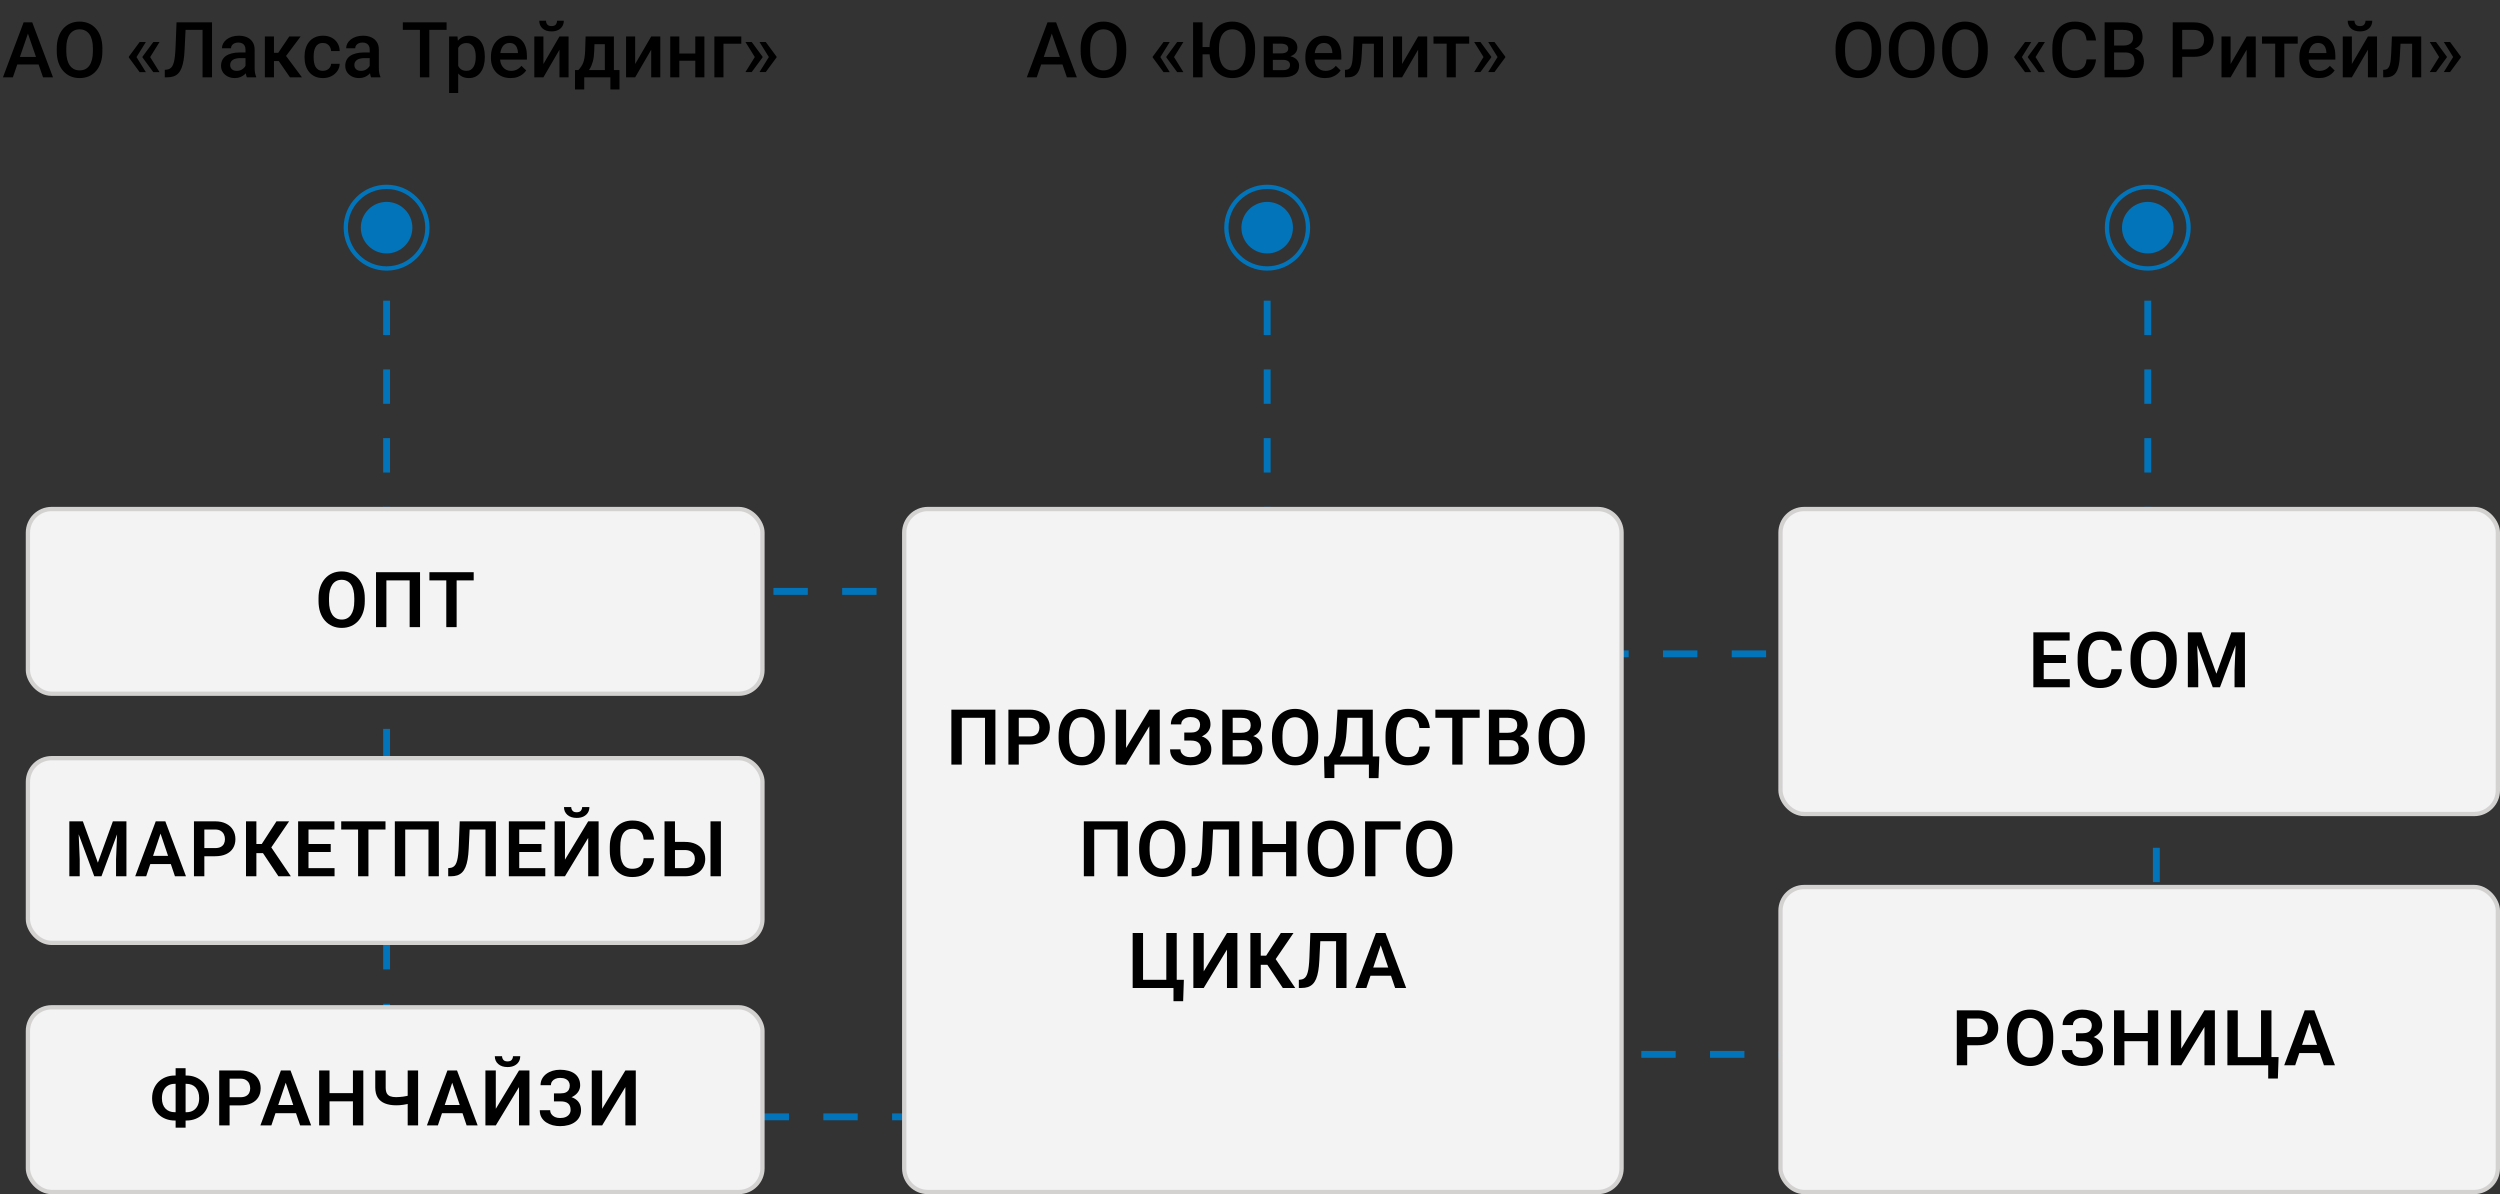 <?xml version="1.0" encoding="UTF-8"?> <svg xmlns="http://www.w3.org/2000/svg" width="291" height="139" viewBox="0 0 291 139" fill="none"><rect x="0" y="0" width="291" height="139" fill="#333333" stroke="none"/> <path d="M122.587 3.454L120.676 9H119.52L121.928 2.602H122.667L122.587 3.454ZM124.187 9L122.271 3.454L122.187 2.602H122.93L125.347 9H124.187ZM124.095 6.627V7.501H120.614V6.627H124.095ZM131.095 5.625V5.977C131.095 6.46 131.032 6.894 130.906 7.277C130.78 7.661 130.6 7.988 130.366 8.257C130.134 8.527 129.856 8.733 129.531 8.877C129.206 9.018 128.845 9.088 128.45 9.088C128.057 9.088 127.698 9.018 127.373 8.877C127.051 8.733 126.771 8.527 126.534 8.257C126.296 7.988 126.112 7.661 125.98 7.277C125.851 6.894 125.787 6.46 125.787 5.977V5.625C125.787 5.142 125.851 4.709 125.98 4.329C126.109 3.945 126.291 3.618 126.525 3.349C126.762 3.076 127.042 2.87 127.364 2.729C127.689 2.585 128.048 2.514 128.441 2.514C128.836 2.514 129.197 2.585 129.522 2.729C129.847 2.87 130.127 3.076 130.361 3.349C130.596 3.618 130.776 3.945 130.902 4.329C131.031 4.709 131.095 5.142 131.095 5.625ZM129.992 5.977V5.616C129.992 5.259 129.957 4.944 129.887 4.671C129.819 4.396 129.718 4.166 129.583 3.981C129.452 3.794 129.289 3.653 129.096 3.56C128.902 3.463 128.684 3.415 128.441 3.415C128.198 3.415 127.981 3.463 127.791 3.56C127.6 3.653 127.437 3.794 127.303 3.981C127.171 4.166 127.07 4.396 127 4.671C126.929 4.944 126.894 5.259 126.894 5.616V5.977C126.894 6.334 126.929 6.65 127 6.926C127.07 7.201 127.172 7.434 127.307 7.625C127.445 7.812 127.609 7.954 127.799 8.051C127.99 8.145 128.207 8.191 128.45 8.191C128.696 8.191 128.914 8.145 129.104 8.051C129.295 7.954 129.456 7.812 129.588 7.625C129.72 7.434 129.819 7.201 129.887 6.926C129.957 6.65 129.992 6.334 129.992 5.977ZM136.158 4.891L135.055 6.662L134.171 6.658V6.601L135.433 4.891H136.158ZM135.055 6.623L136.158 8.398H135.433L134.171 6.684V6.627L135.055 6.623ZM137.749 4.891L136.646 6.662L135.762 6.658V6.601L137.023 4.891H137.749ZM136.646 6.623L137.749 8.398H137.023L135.762 6.684V6.627L136.646 6.623ZM139.977 2.602V9H138.874V2.602H139.977ZM141.312 5.48V6.324H139.669V5.48H141.312ZM146.094 5.625V5.977C146.094 6.46 146.031 6.894 145.905 7.277C145.779 7.661 145.599 7.988 145.364 8.257C145.13 8.527 144.85 8.733 144.525 8.877C144.203 9.018 143.842 9.088 143.444 9.088C143.054 9.088 142.697 9.018 142.372 8.877C142.046 8.733 141.765 8.527 141.528 8.257C141.291 7.988 141.107 7.661 140.979 7.277C140.85 6.894 140.785 6.46 140.785 5.977V5.625C140.785 5.142 140.85 4.709 140.979 4.329C141.107 3.945 141.289 3.618 141.523 3.349C141.758 3.076 142.038 2.87 142.363 2.729C142.688 2.585 143.045 2.514 143.435 2.514C143.833 2.514 144.195 2.585 144.521 2.729C144.846 2.87 145.125 3.076 145.36 3.349C145.594 3.618 145.774 3.945 145.9 4.329C146.029 4.709 146.094 5.142 146.094 5.625ZM144.991 5.977V5.616C144.991 5.259 144.956 4.944 144.885 4.671C144.815 4.396 144.714 4.166 144.582 3.981C144.45 3.794 144.288 3.653 144.094 3.56C143.901 3.463 143.681 3.415 143.435 3.415C143.195 3.415 142.979 3.463 142.789 3.56C142.599 3.653 142.436 3.794 142.301 3.981C142.169 4.166 142.068 4.396 141.998 4.671C141.928 4.944 141.893 5.259 141.893 5.616V5.977C141.893 6.334 141.928 6.65 141.998 6.926C142.068 7.201 142.171 7.434 142.306 7.625C142.443 7.812 142.607 7.954 142.798 8.051C142.988 8.145 143.204 8.191 143.444 8.191C143.693 8.191 143.913 8.145 144.103 8.051C144.293 7.954 144.455 7.812 144.586 7.625C144.718 7.434 144.818 7.201 144.885 6.926C144.956 6.65 144.991 6.334 144.991 5.977ZM149.328 6.965H147.808L147.799 6.218H149.047C149.252 6.218 149.42 6.198 149.552 6.157C149.687 6.116 149.787 6.054 149.851 5.972C149.916 5.887 149.948 5.785 149.948 5.665C149.948 5.565 149.929 5.479 149.891 5.405C149.853 5.329 149.794 5.268 149.715 5.221C149.639 5.171 149.542 5.136 149.425 5.115C149.311 5.092 149.177 5.08 149.025 5.08H148.159V9H147.1V4.245H149.025C149.33 4.245 149.604 4.271 149.847 4.324C150.093 4.377 150.302 4.458 150.475 4.566C150.648 4.674 150.78 4.812 150.871 4.979C150.964 5.143 151.011 5.336 151.011 5.559C151.011 5.706 150.979 5.843 150.915 5.972C150.853 6.101 150.761 6.215 150.638 6.315C150.515 6.415 150.364 6.497 150.185 6.561C150.006 6.623 149.801 6.661 149.57 6.675L149.328 6.965ZM149.328 9H147.5L147.922 8.165H149.328C149.516 8.165 149.671 8.142 149.794 8.095C149.917 8.048 150.008 7.98 150.066 7.893C150.128 7.802 150.159 7.695 150.159 7.572C150.159 7.446 150.129 7.337 150.071 7.247C150.012 7.156 149.921 7.087 149.798 7.04C149.678 6.99 149.521 6.965 149.328 6.965H148.12L148.128 6.218H149.565L149.869 6.508C150.17 6.529 150.421 6.593 150.62 6.702C150.819 6.81 150.969 6.946 151.068 7.11C151.168 7.274 151.218 7.453 151.218 7.646C151.218 7.869 151.175 8.065 151.09 8.235C151.008 8.405 150.885 8.547 150.721 8.662C150.56 8.773 150.362 8.858 150.128 8.916C149.894 8.972 149.627 9 149.328 9ZM154.228 9.088C153.876 9.088 153.559 9.031 153.274 8.916C152.993 8.799 152.753 8.637 152.554 8.429C152.357 8.221 152.207 7.976 152.101 7.695C151.996 7.414 151.943 7.11 151.943 6.785V6.609C151.943 6.237 151.997 5.9 152.105 5.599C152.214 5.297 152.365 5.039 152.558 4.825C152.751 4.608 152.98 4.443 153.244 4.329C153.507 4.214 153.793 4.157 154.101 4.157C154.44 4.157 154.738 4.214 154.993 4.329C155.248 4.443 155.458 4.604 155.625 4.812C155.795 5.017 155.921 5.262 156.003 5.546C156.088 5.83 156.131 6.144 156.131 6.486V6.939H152.457V6.179H155.085V6.095C155.079 5.905 155.041 5.726 154.971 5.559C154.903 5.392 154.799 5.257 154.659 5.155C154.518 5.052 154.331 5.001 154.096 5.001C153.92 5.001 153.764 5.039 153.626 5.115C153.491 5.188 153.378 5.295 153.288 5.436C153.197 5.577 153.126 5.747 153.077 5.946C153.03 6.142 153.006 6.363 153.006 6.609V6.785C153.006 6.993 153.034 7.187 153.09 7.365C153.148 7.541 153.233 7.695 153.345 7.827C153.456 7.958 153.591 8.062 153.749 8.139C153.907 8.212 154.087 8.249 154.29 8.249C154.544 8.249 154.771 8.197 154.971 8.095C155.17 7.992 155.343 7.847 155.489 7.66L156.047 8.2C155.945 8.35 155.812 8.493 155.647 8.631C155.483 8.766 155.283 8.875 155.045 8.96C154.811 9.045 154.539 9.088 154.228 9.088ZM160.152 4.245V5.089H157.832V4.245H160.152ZM160.982 4.245V9H159.923V4.245H160.982ZM157.572 4.245H158.618L158.491 6.596C158.473 6.945 158.438 7.252 158.385 7.519C158.335 7.783 158.268 8.01 158.183 8.2C158.098 8.388 157.994 8.54 157.871 8.657C157.748 8.774 157.604 8.861 157.44 8.916C157.276 8.972 157.092 9 156.887 9H156.557L156.553 8.13L156.72 8.117C156.828 8.108 156.922 8.08 157.001 8.033C157.08 7.983 157.147 7.913 157.203 7.822C157.262 7.731 157.309 7.614 157.344 7.471C157.382 7.327 157.411 7.157 157.432 6.961C157.455 6.765 157.473 6.536 157.484 6.275L157.572 4.245ZM163.202 7.453L165.069 4.245H166.128V9H165.069V5.788L163.202 9H162.143V4.245H163.202V7.453ZM169.455 4.245V9H168.392V4.245H169.455ZM171.015 4.245V5.08H166.858V4.245H171.015ZM171.591 8.389L172.694 6.618L173.582 6.623V6.68L172.32 8.389H171.591ZM171.591 4.887H172.32L173.582 6.596V6.653L172.694 6.658L171.591 4.887ZM173.226 8.389L174.329 6.618L175.216 6.623V6.68L173.955 8.389H173.226ZM173.226 4.887H173.955L175.216 6.596V6.653L174.329 6.658L173.226 4.887Z" fill="black"></path> <path d="M218.966 5.625V5.977C218.966 6.46 218.903 6.894 218.777 7.277C218.651 7.661 218.471 7.988 218.236 8.257C218.005 8.527 217.727 8.733 217.401 8.877C217.076 9.018 216.716 9.088 216.32 9.088C215.928 9.088 215.569 9.018 215.244 8.877C214.921 8.733 214.642 8.527 214.404 8.257C214.167 7.988 213.982 7.661 213.851 7.277C213.722 6.894 213.657 6.46 213.657 5.977V5.625C213.657 5.142 213.722 4.709 213.851 4.329C213.979 3.945 214.161 3.618 214.396 3.349C214.633 3.076 214.913 2.87 215.235 2.729C215.56 2.585 215.919 2.514 216.312 2.514C216.707 2.514 217.067 2.585 217.393 2.729C217.718 2.87 217.998 3.076 218.232 3.349C218.466 3.618 218.646 3.945 218.772 4.329C218.901 4.709 218.966 5.142 218.966 5.625ZM217.863 5.977V5.616C217.863 5.259 217.828 4.944 217.757 4.671C217.69 4.396 217.589 4.166 217.454 3.981C217.322 3.794 217.16 3.653 216.966 3.56C216.773 3.463 216.555 3.415 216.312 3.415C216.068 3.415 215.852 3.463 215.661 3.56C215.471 3.653 215.308 3.794 215.173 3.981C215.042 4.166 214.94 4.396 214.87 4.671C214.8 4.944 214.765 5.259 214.765 5.616V5.977C214.765 6.334 214.8 6.65 214.87 6.926C214.94 7.201 215.043 7.434 215.178 7.625C215.315 7.812 215.479 7.954 215.67 8.051C215.86 8.145 216.077 8.191 216.32 8.191C216.566 8.191 216.785 8.145 216.975 8.051C217.166 7.954 217.327 7.812 217.458 7.625C217.59 7.434 217.69 7.201 217.757 6.926C217.828 6.65 217.863 6.334 217.863 5.977ZM225.171 5.625V5.977C225.171 6.46 225.108 6.894 224.982 7.277C224.856 7.661 224.676 7.988 224.441 8.257C224.21 8.527 223.932 8.733 223.606 8.877C223.281 9.018 222.921 9.088 222.525 9.088C222.133 9.088 221.774 9.018 221.449 8.877C221.126 8.733 220.847 8.527 220.609 8.257C220.372 7.988 220.187 7.661 220.056 7.277C219.927 6.894 219.862 6.46 219.862 5.977V5.625C219.862 5.142 219.927 4.709 220.056 4.329C220.185 3.945 220.366 3.618 220.601 3.349C220.838 3.076 221.118 2.87 221.44 2.729C221.765 2.585 222.124 2.514 222.517 2.514C222.912 2.514 223.272 2.585 223.598 2.729C223.923 2.87 224.203 3.076 224.437 3.349C224.671 3.618 224.852 3.945 224.978 4.329C225.106 4.709 225.171 5.142 225.171 5.625ZM224.068 5.977V5.616C224.068 5.259 224.033 4.944 223.962 4.671C223.895 4.396 223.794 4.166 223.659 3.981C223.527 3.794 223.365 3.653 223.171 3.56C222.978 3.463 222.76 3.415 222.517 3.415C222.273 3.415 222.057 3.463 221.866 3.56C221.676 3.653 221.513 3.794 221.378 3.981C221.247 4.166 221.146 4.396 221.075 4.671C221.005 4.944 220.97 5.259 220.97 5.616V5.977C220.97 6.334 221.005 6.65 221.075 6.926C221.146 7.201 221.248 7.434 221.383 7.625C221.521 7.812 221.685 7.954 221.875 8.051C222.065 8.145 222.282 8.191 222.525 8.191C222.771 8.191 222.99 8.145 223.18 8.051C223.371 7.954 223.532 7.812 223.664 7.625C223.795 7.434 223.895 7.201 223.962 6.926C224.033 6.65 224.068 6.334 224.068 5.977ZM231.376 5.625V5.977C231.376 6.46 231.313 6.894 231.187 7.277C231.061 7.661 230.881 7.988 230.646 8.257C230.415 8.527 230.137 8.733 229.812 8.877C229.486 9.018 229.126 9.088 228.73 9.088C228.338 9.088 227.979 9.018 227.654 8.877C227.332 8.733 227.052 8.527 226.814 8.257C226.577 7.988 226.393 7.661 226.261 7.277C226.132 6.894 226.067 6.46 226.067 5.977V5.625C226.067 5.142 226.132 4.709 226.261 4.329C226.39 3.945 226.571 3.618 226.806 3.349C227.043 3.076 227.323 2.87 227.645 2.729C227.97 2.585 228.329 2.514 228.722 2.514C229.117 2.514 229.478 2.585 229.803 2.729C230.128 2.87 230.408 3.076 230.642 3.349C230.876 3.618 231.057 3.945 231.183 4.329C231.312 4.709 231.376 5.142 231.376 5.625ZM230.273 5.977V5.616C230.273 5.259 230.238 4.944 230.167 4.671C230.1 4.396 229.999 4.166 229.864 3.981C229.732 3.794 229.57 3.653 229.376 3.56C229.183 3.463 228.965 3.415 228.722 3.415C228.479 3.415 228.262 3.463 228.071 3.56C227.881 3.653 227.718 3.794 227.583 3.981C227.452 4.166 227.351 4.396 227.28 4.671C227.21 4.944 227.175 5.259 227.175 5.616V5.977C227.175 6.334 227.21 6.65 227.28 6.926C227.351 7.201 227.453 7.434 227.588 7.625C227.726 7.812 227.89 7.954 228.08 8.051C228.271 8.145 228.487 8.191 228.73 8.191C228.977 8.191 229.195 8.145 229.385 8.051C229.576 7.954 229.737 7.812 229.869 7.625C230 7.434 230.1 7.201 230.167 6.926C230.238 6.65 230.273 6.334 230.273 5.977ZM236.438 4.891L235.335 6.662L234.452 6.658V6.601L235.713 4.891H236.438ZM235.335 6.623L236.438 8.398H235.713L234.452 6.684V6.627L235.335 6.623ZM238.029 4.891L236.926 6.662L236.043 6.658V6.601L237.304 4.891H238.029ZM236.926 6.623L238.029 8.398H237.304L236.043 6.684V6.627L236.926 6.623ZM242.876 6.917H243.975C243.94 7.336 243.823 7.709 243.624 8.038C243.424 8.363 243.145 8.619 242.784 8.807C242.424 8.994 241.986 9.088 241.47 9.088C241.075 9.088 240.719 9.018 240.402 8.877C240.086 8.733 239.815 8.531 239.589 8.271C239.364 8.007 239.191 7.689 239.071 7.317C238.954 6.945 238.895 6.529 238.895 6.069V5.537C238.895 5.077 238.955 4.661 239.075 4.289C239.198 3.917 239.374 3.599 239.603 3.335C239.831 3.069 240.105 2.865 240.424 2.725C240.747 2.584 241.108 2.514 241.51 2.514C242.02 2.514 242.45 2.607 242.802 2.795C243.153 2.982 243.426 3.242 243.619 3.573C243.815 3.904 243.936 4.283 243.979 4.711H242.881C242.852 4.436 242.787 4.2 242.687 4.003C242.591 3.807 242.447 3.658 242.257 3.555C242.066 3.45 241.817 3.397 241.51 3.397C241.258 3.397 241.038 3.444 240.851 3.538C240.663 3.631 240.506 3.769 240.38 3.951C240.254 4.132 240.159 4.356 240.095 4.623C240.033 4.887 240.002 5.188 240.002 5.528V6.069C240.002 6.391 240.03 6.684 240.086 6.948C240.145 7.208 240.232 7.433 240.35 7.62C240.47 7.808 240.622 7.953 240.807 8.055C240.991 8.158 241.212 8.209 241.47 8.209C241.784 8.209 242.037 8.159 242.23 8.06C242.427 7.96 242.575 7.815 242.674 7.625C242.777 7.431 242.844 7.195 242.876 6.917ZM247.376 6.108H245.746L245.737 5.304H247.161C247.401 5.304 247.605 5.269 247.772 5.199C247.942 5.125 248.071 5.021 248.159 4.887C248.247 4.749 248.291 4.583 248.291 4.39C248.291 4.176 248.25 4.002 248.167 3.867C248.085 3.732 247.959 3.634 247.79 3.573C247.623 3.511 247.409 3.48 247.148 3.48H246.08V9H244.977V2.602L247.148 2.602C247.5 2.602 247.813 2.635 248.088 2.703C248.367 2.77 248.603 2.875 248.796 3.019C248.992 3.16 249.14 3.338 249.24 3.555C249.342 3.772 249.394 4.03 249.394 4.329C249.394 4.592 249.331 4.834 249.205 5.054C249.079 5.271 248.893 5.448 248.646 5.585C248.4 5.723 248.094 5.805 247.728 5.832L247.376 6.108ZM247.328 9H245.399L245.896 8.125H247.328C247.577 8.125 247.785 8.084 247.952 8.002C248.119 7.917 248.244 7.802 248.326 7.655C248.411 7.506 248.453 7.332 248.453 7.132C248.453 6.924 248.416 6.744 248.343 6.592C248.27 6.437 248.154 6.318 247.996 6.236C247.838 6.151 247.631 6.108 247.376 6.108H246.137L246.146 5.304H247.759L248.009 5.607C248.361 5.619 248.649 5.697 248.875 5.84C249.104 5.984 249.273 6.17 249.385 6.398C249.496 6.627 249.552 6.873 249.552 7.137C249.552 7.544 249.462 7.885 249.284 8.161C249.108 8.436 248.854 8.646 248.523 8.789C248.192 8.93 247.794 9 247.328 9ZM255.335 6.614H253.669V5.739H255.335C255.625 5.739 255.859 5.692 256.038 5.599C256.217 5.505 256.347 5.376 256.429 5.212C256.514 5.045 256.557 4.854 256.557 4.641C256.557 4.438 256.514 4.25 256.429 4.074C256.347 3.895 256.217 3.751 256.038 3.643C255.859 3.535 255.625 3.48 255.335 3.48H254.008V9H252.905V2.602H255.335C255.83 2.602 256.25 2.689 256.596 2.865C256.945 3.038 257.21 3.278 257.392 3.586C257.573 3.891 257.664 4.239 257.664 4.632C257.664 5.045 257.573 5.399 257.392 5.695C257.21 5.991 256.945 6.218 256.596 6.376C256.25 6.535 255.83 6.614 255.335 6.614ZM259.642 7.453L261.509 4.245H262.568V9H261.509V5.788L259.642 9H258.583V4.245H259.642V7.453ZM265.895 4.245V9H264.832V4.245H265.895ZM267.455 4.245V5.08H263.298V4.245H267.455ZM269.934 9.088C269.582 9.088 269.264 9.031 268.98 8.916C268.699 8.799 268.458 8.637 268.259 8.429C268.063 8.221 267.912 7.976 267.807 7.695C267.701 7.414 267.648 7.11 267.648 6.785V6.609C267.648 6.237 267.703 5.9 267.811 5.599C267.919 5.297 268.07 5.039 268.264 4.825C268.457 4.608 268.686 4.443 268.949 4.329C269.213 4.214 269.499 4.157 269.806 4.157C270.146 4.157 270.443 4.214 270.698 4.329C270.953 4.443 271.164 4.604 271.331 4.812C271.501 5.017 271.627 5.262 271.709 5.546C271.794 5.83 271.836 6.144 271.836 6.486V6.939H268.163V6.179H270.791V6.095C270.785 5.905 270.747 5.726 270.676 5.559C270.609 5.392 270.505 5.257 270.364 5.155C270.224 5.052 270.036 5.001 269.802 5.001C269.626 5.001 269.469 5.039 269.332 5.115C269.197 5.188 269.084 5.295 268.993 5.436C268.902 5.577 268.832 5.747 268.782 5.946C268.735 6.142 268.712 6.363 268.712 6.609V6.785C268.712 6.993 268.74 7.187 268.795 7.365C268.854 7.541 268.939 7.695 269.05 7.827C269.162 7.958 269.296 8.062 269.455 8.139C269.613 8.212 269.793 8.249 269.995 8.249C270.25 8.249 270.477 8.197 270.676 8.095C270.875 7.992 271.048 7.847 271.195 7.66L271.753 8.2C271.65 8.35 271.517 8.493 271.353 8.631C271.189 8.766 270.988 8.875 270.751 8.96C270.517 9.045 270.244 9.088 269.934 9.088ZM273.757 7.453L275.625 4.245H276.684V9H275.625V5.788L273.757 9H272.698V4.245H273.757V7.453ZM275.343 2.417H276.13C276.13 2.66 276.071 2.875 275.954 3.063C275.84 3.248 275.676 3.393 275.462 3.498C275.251 3.604 274.999 3.656 274.706 3.656C274.264 3.656 273.914 3.542 273.656 3.313C273.401 3.082 273.273 2.783 273.273 2.417H274.06C274.06 2.581 274.108 2.726 274.205 2.852C274.305 2.975 274.472 3.037 274.706 3.037C274.937 3.037 275.102 2.975 275.198 2.852C275.295 2.726 275.343 2.581 275.343 2.417ZM280.999 4.245V5.089H278.679V4.245H280.999ZM281.83 4.245V9H280.77V4.245H281.83ZM278.419 4.245H279.465L279.338 6.596C279.32 6.945 279.285 7.252 279.232 7.519C279.183 7.783 279.115 8.01 279.03 8.2C278.945 8.388 278.841 8.54 278.718 8.657C278.595 8.774 278.452 8.861 278.288 8.916C278.124 8.972 277.939 9 277.734 9H277.404L277.4 8.13L277.567 8.117C277.675 8.108 277.769 8.08 277.848 8.033C277.927 7.983 277.995 7.913 278.05 7.822C278.109 7.731 278.156 7.614 278.191 7.471C278.229 7.327 278.258 7.157 278.279 6.961C278.302 6.765 278.32 6.536 278.332 6.275L278.419 4.245ZM282.823 8.389L283.926 6.618L284.813 6.623V6.68L283.552 8.389H282.823ZM282.823 4.887H283.552L284.813 6.596V6.653L283.926 6.658L282.823 4.887ZM284.458 8.389L285.561 6.618L286.448 6.623V6.68L285.187 8.389H284.458ZM284.458 4.887H285.187L286.448 6.596V6.653L285.561 6.658L284.458 4.887Z" fill="black"></path> <path d="M3.409 3.454L1.498 9H0.342L2.75 2.602H3.488L3.409 3.454ZM5.009 9L3.093 3.454L3.009 2.602H3.752L6.169 9H5.009ZM4.917 6.627V7.501H1.436V6.627H4.917ZM11.917 5.625V5.977C11.917 6.46 11.854 6.894 11.728 7.277C11.602 7.661 11.422 7.988 11.188 8.257C10.956 8.527 10.678 8.733 10.352 8.877C10.027 9.018 9.667 9.088 9.271 9.088C8.879 9.088 8.52 9.018 8.195 8.877C7.873 8.733 7.593 8.527 7.355 8.257C7.118 7.988 6.934 7.661 6.802 7.277C6.673 6.894 6.608 6.46 6.608 5.977V5.625C6.608 5.142 6.673 4.709 6.802 4.329C6.931 3.945 7.112 3.618 7.347 3.349C7.584 3.076 7.864 2.87 8.186 2.729C8.511 2.585 8.87 2.514 9.263 2.514C9.658 2.514 10.019 2.585 10.344 2.729C10.669 2.87 10.949 3.076 11.183 3.349C11.418 3.618 11.598 3.945 11.724 4.329C11.852 4.709 11.917 5.142 11.917 5.625ZM10.814 5.977V5.616C10.814 5.259 10.779 4.944 10.709 4.671C10.641 4.396 10.54 4.166 10.405 3.981C10.273 3.794 10.111 3.653 9.917 3.56C9.724 3.463 9.506 3.415 9.263 3.415C9.02 3.415 8.803 3.463 8.612 3.56C8.422 3.653 8.259 3.794 8.125 3.981C7.993 4.166 7.892 4.396 7.821 4.671C7.751 4.944 7.716 5.259 7.716 5.616V5.977C7.716 6.334 7.751 6.65 7.821 6.926C7.892 7.201 7.994 7.434 8.129 7.625C8.267 7.812 8.431 7.954 8.621 8.051C8.812 8.145 9.028 8.191 9.271 8.191C9.518 8.191 9.736 8.145 9.926 8.051C10.117 7.954 10.278 7.812 10.41 7.625C10.541 7.434 10.641 7.201 10.709 6.926C10.779 6.65 10.814 6.334 10.814 5.977ZM16.98 4.891L15.877 6.662L14.993 6.658V6.601L16.254 4.891H16.98ZM15.877 6.623L16.98 8.398H16.254L14.993 6.684V6.627L15.877 6.623ZM18.57 4.891L17.467 6.662L16.584 6.658V6.601L17.845 4.891H18.57ZM17.467 6.623L18.57 8.398H17.845L16.584 6.684V6.627L17.467 6.623ZM23.835 2.602V3.48H20.768V2.602H23.835ZM24.679 2.602V9H23.576V2.602H24.679ZM20.548 2.602H21.642L21.488 5.779C21.468 6.245 21.428 6.655 21.37 7.009C21.311 7.364 21.232 7.667 21.132 7.919C21.033 8.171 20.907 8.377 20.754 8.539C20.602 8.697 20.419 8.814 20.205 8.89C19.994 8.963 19.747 9 19.462 9H19.181V8.125L19.352 8.112C19.508 8.101 19.641 8.064 19.752 8.002C19.867 7.938 19.963 7.844 20.043 7.721C20.122 7.595 20.188 7.433 20.24 7.233C20.293 7.034 20.334 6.791 20.363 6.504C20.395 6.217 20.419 5.881 20.434 5.498L20.548 2.602ZM28.577 8.046V5.779C28.577 5.609 28.546 5.462 28.484 5.339C28.423 5.216 28.329 5.121 28.203 5.054C28.08 4.986 27.925 4.953 27.737 4.953C27.564 4.953 27.415 4.982 27.289 5.041C27.163 5.099 27.065 5.178 26.995 5.278C26.924 5.377 26.889 5.49 26.889 5.616H25.834C25.834 5.429 25.88 5.247 25.971 5.071C26.061 4.896 26.193 4.739 26.366 4.601C26.539 4.463 26.746 4.355 26.986 4.276C27.226 4.197 27.496 4.157 27.794 4.157C28.152 4.157 28.468 4.217 28.744 4.337C29.022 4.458 29.24 4.639 29.398 4.882C29.56 5.123 29.64 5.424 29.64 5.788V7.901C29.64 8.118 29.655 8.313 29.684 8.486C29.716 8.656 29.762 8.804 29.82 8.93V9H28.735C28.685 8.886 28.645 8.741 28.616 8.565C28.59 8.386 28.577 8.213 28.577 8.046ZM28.73 6.108L28.739 6.763H27.979C27.783 6.763 27.61 6.782 27.46 6.82C27.311 6.855 27.186 6.908 27.087 6.979C26.987 7.049 26.913 7.134 26.863 7.233C26.813 7.333 26.788 7.446 26.788 7.572C26.788 7.698 26.817 7.813 26.876 7.919C26.935 8.021 27.02 8.102 27.131 8.161C27.245 8.219 27.383 8.249 27.544 8.249C27.761 8.249 27.95 8.205 28.111 8.117C28.275 8.026 28.404 7.916 28.498 7.787C28.591 7.655 28.641 7.531 28.647 7.414L28.99 7.884C28.955 8.004 28.895 8.133 28.81 8.271C28.725 8.408 28.613 8.54 28.476 8.666C28.341 8.789 28.178 8.89 27.988 8.969C27.8 9.048 27.584 9.088 27.337 9.088C27.027 9.088 26.75 9.026 26.507 8.903C26.264 8.777 26.073 8.609 25.936 8.398C25.798 8.184 25.729 7.942 25.729 7.673C25.729 7.421 25.776 7.198 25.87 7.005C25.966 6.809 26.107 6.645 26.291 6.513C26.479 6.381 26.707 6.281 26.977 6.214C27.247 6.144 27.554 6.108 27.9 6.108H28.73ZM31.89 4.245V9H30.831V4.245H31.89ZM34.993 4.245L32.852 7.106H31.644L31.503 6.148H32.387L33.67 4.245H34.993ZM33.753 9L32.321 6.926L33.156 6.324L35.147 9H33.753ZM37.594 8.244C37.767 8.244 37.922 8.21 38.06 8.143C38.201 8.073 38.313 7.976 38.398 7.853C38.486 7.73 38.535 7.588 38.544 7.427H39.541C39.535 7.734 39.444 8.014 39.269 8.266C39.093 8.518 38.86 8.719 38.57 8.868C38.28 9.015 37.959 9.088 37.607 9.088C37.244 9.088 36.928 9.026 36.658 8.903C36.389 8.777 36.164 8.604 35.986 8.385C35.807 8.165 35.672 7.912 35.581 7.625C35.494 7.337 35.45 7.03 35.45 6.702V6.548C35.45 6.22 35.494 5.912 35.581 5.625C35.672 5.335 35.807 5.08 35.986 4.86C36.164 4.641 36.389 4.469 36.658 4.346C36.928 4.22 37.243 4.157 37.603 4.157C37.984 4.157 38.318 4.233 38.605 4.386C38.892 4.535 39.118 4.745 39.282 5.014C39.449 5.281 39.535 5.591 39.541 5.946H38.544C38.535 5.77 38.491 5.612 38.412 5.471C38.335 5.328 38.227 5.213 38.086 5.128C37.949 5.043 37.783 5.001 37.59 5.001C37.376 5.001 37.199 5.045 37.058 5.133C36.917 5.218 36.808 5.335 36.728 5.484C36.649 5.631 36.592 5.796 36.557 5.981C36.525 6.163 36.509 6.352 36.509 6.548V6.702C36.509 6.898 36.525 7.088 36.557 7.273C36.589 7.458 36.645 7.623 36.724 7.77C36.806 7.913 36.917 8.029 37.058 8.117C37.199 8.202 37.377 8.244 37.594 8.244ZM43.035 8.046V5.779C43.035 5.609 43.004 5.462 42.942 5.339C42.881 5.216 42.787 5.121 42.661 5.054C42.538 4.986 42.383 4.953 42.195 4.953C42.023 4.953 41.873 4.982 41.747 5.041C41.621 5.099 41.523 5.178 41.453 5.278C41.382 5.377 41.347 5.49 41.347 5.616H40.292C40.292 5.429 40.338 5.247 40.429 5.071C40.52 4.896 40.651 4.739 40.824 4.601C40.997 4.463 41.204 4.355 41.444 4.276C41.684 4.197 41.954 4.157 42.252 4.157C42.61 4.157 42.926 4.217 43.202 4.337C43.48 4.458 43.698 4.639 43.856 4.882C44.018 5.123 44.098 5.424 44.098 5.788V7.901C44.098 8.118 44.113 8.313 44.142 8.486C44.174 8.656 44.22 8.804 44.278 8.93V9H43.193C43.143 8.886 43.103 8.741 43.074 8.565C43.048 8.386 43.035 8.213 43.035 8.046ZM43.188 6.108L43.197 6.763H42.437C42.241 6.763 42.068 6.782 41.918 6.82C41.769 6.855 41.645 6.908 41.545 6.979C41.445 7.049 41.371 7.134 41.321 7.233C41.271 7.333 41.246 7.446 41.246 7.572C41.246 7.698 41.275 7.813 41.334 7.919C41.393 8.021 41.477 8.102 41.589 8.161C41.703 8.219 41.841 8.249 42.002 8.249C42.219 8.249 42.408 8.205 42.569 8.117C42.733 8.026 42.862 7.916 42.956 7.787C43.049 7.655 43.099 7.531 43.105 7.414L43.448 7.884C43.413 8.004 43.352 8.133 43.268 8.271C43.183 8.408 43.071 8.54 42.934 8.666C42.799 8.789 42.636 8.89 42.446 8.969C42.258 9.048 42.041 9.088 41.795 9.088C41.485 9.088 41.208 9.026 40.965 8.903C40.722 8.777 40.531 8.609 40.394 8.398C40.256 8.184 40.187 7.942 40.187 7.673C40.187 7.421 40.234 7.198 40.328 7.005C40.424 6.809 40.565 6.645 40.749 6.513C40.937 6.381 41.166 6.281 41.435 6.214C41.705 6.144 42.012 6.108 42.358 6.108H43.188ZM49.974 2.602V9H48.879V2.602H49.974ZM51.982 2.602V3.48H46.889V2.602H51.982ZM53.335 5.159V10.828H52.276V4.245H53.252L53.335 5.159ZM56.434 6.579V6.671C56.434 7.017 56.393 7.337 56.31 7.633C56.231 7.926 56.113 8.183 55.955 8.402C55.799 8.619 55.607 8.788 55.379 8.908C55.15 9.028 54.887 9.088 54.588 9.088C54.292 9.088 54.033 9.034 53.81 8.925C53.59 8.814 53.404 8.657 53.252 8.455C53.1 8.253 52.977 8.016 52.883 7.743C52.792 7.468 52.727 7.166 52.689 6.838V6.482C52.727 6.133 52.792 5.817 52.883 5.533C52.977 5.249 53.1 5.004 53.252 4.799C53.404 4.594 53.59 4.436 53.81 4.324C54.03 4.213 54.286 4.157 54.579 4.157C54.878 4.157 55.143 4.216 55.374 4.333C55.606 4.447 55.801 4.611 55.959 4.825C56.117 5.036 56.236 5.291 56.315 5.59C56.394 5.886 56.434 6.215 56.434 6.579ZM55.374 6.671V6.579C55.374 6.359 55.354 6.155 55.313 5.968C55.272 5.777 55.208 5.61 55.12 5.467C55.032 5.323 54.919 5.212 54.781 5.133C54.647 5.051 54.484 5.01 54.293 5.01C54.106 5.01 53.945 5.042 53.81 5.106C53.675 5.168 53.562 5.254 53.472 5.366C53.381 5.477 53.31 5.607 53.261 5.757C53.211 5.903 53.176 6.063 53.155 6.236V7.088C53.19 7.299 53.251 7.493 53.335 7.668C53.42 7.844 53.541 7.985 53.696 8.09C53.854 8.193 54.056 8.244 54.302 8.244C54.493 8.244 54.655 8.203 54.79 8.121C54.925 8.039 55.035 7.926 55.12 7.783C55.208 7.636 55.272 7.468 55.313 7.277C55.354 7.087 55.374 6.885 55.374 6.671ZM59.431 9.088C59.079 9.088 58.761 9.031 58.477 8.916C58.196 8.799 57.956 8.637 57.756 8.429C57.56 8.221 57.409 7.976 57.304 7.695C57.198 7.414 57.145 7.11 57.145 6.785V6.609C57.145 6.237 57.2 5.9 57.308 5.599C57.416 5.297 57.567 5.039 57.761 4.825C57.954 4.608 58.183 4.443 58.446 4.329C58.71 4.214 58.996 4.157 59.303 4.157C59.643 4.157 59.94 4.214 60.195 4.329C60.45 4.443 60.661 4.604 60.828 4.812C60.998 5.017 61.124 5.262 61.206 5.546C61.291 5.83 61.334 6.144 61.334 6.486V6.939H57.66V6.179H60.288V6.095C60.282 5.905 60.244 5.726 60.173 5.559C60.106 5.392 60.002 5.257 59.861 5.155C59.721 5.052 59.533 5.001 59.299 5.001C59.123 5.001 58.966 5.039 58.829 5.115C58.694 5.188 58.581 5.295 58.49 5.436C58.399 5.577 58.329 5.747 58.279 5.946C58.232 6.142 58.209 6.363 58.209 6.609V6.785C58.209 6.993 58.237 7.187 58.292 7.365C58.351 7.541 58.436 7.695 58.547 7.827C58.659 7.958 58.793 8.062 58.952 8.139C59.11 8.212 59.29 8.249 59.492 8.249C59.747 8.249 59.974 8.197 60.173 8.095C60.373 7.992 60.545 7.847 60.692 7.66L61.25 8.2C61.148 8.35 61.014 8.493 60.85 8.631C60.686 8.766 60.485 8.875 60.248 8.96C60.014 9.045 59.741 9.088 59.431 9.088ZM63.254 7.453L65.122 4.245H66.181V9H65.122V5.788L63.254 9H62.195V4.245H63.254V7.453ZM64.84 2.417H65.627C65.627 2.66 65.568 2.875 65.451 3.063C65.337 3.248 65.173 3.393 64.959 3.498C64.748 3.604 64.496 3.656 64.203 3.656C63.761 3.656 63.411 3.542 63.153 3.313C62.898 3.082 62.77 2.783 62.77 2.417H63.557C63.557 2.581 63.605 2.726 63.702 2.852C63.802 2.975 63.969 3.037 64.203 3.037C64.435 3.037 64.599 2.975 64.695 2.852C64.792 2.726 64.84 2.581 64.84 2.417ZM68.163 4.245H69.222L69.169 5.919C69.154 6.406 69.099 6.823 69.002 7.172C68.905 7.521 68.779 7.815 68.624 8.055C68.469 8.292 68.293 8.487 68.097 8.64C67.903 8.792 67.7 8.912 67.486 9H67.174V8.165L67.323 8.156C67.449 8.021 67.558 7.887 67.648 7.752C67.742 7.614 67.821 7.463 67.886 7.299C67.95 7.132 68 6.938 68.035 6.715C68.073 6.492 68.098 6.227 68.11 5.919L68.163 4.245ZM68.444 4.245H71.459V9H70.404V5.142H68.444V4.245ZM66.932 8.156H72.109V10.415H71.05V9H68.004V10.415H66.928L66.932 8.156ZM73.933 7.453L75.8 4.245H76.859V9H75.8V5.788L73.933 9H72.874V4.245H73.933V7.453ZM81.228 6.231V7.066H78.767V6.231H81.228ZM79.074 4.245V9H78.015V4.245H79.074ZM81.992 4.245V9H80.933V4.245H81.992ZM86.286 4.245V5.089H84.211V9H83.152V4.245H86.286ZM86.769 8.389L87.872 6.618L88.76 6.623V6.68L87.499 8.389H86.769ZM86.769 4.887H87.499L88.76 6.596V6.653L87.872 6.658L86.769 4.887ZM88.404 8.389L89.507 6.618L90.394 6.623V6.68L89.133 8.389H88.404ZM88.404 4.887H89.133L90.394 6.596V6.653L89.507 6.658L88.404 4.887Z" fill="black"></path> <path d="M45 35V68.839M45 68.839V130H152L185 122.731H251V76.108H166.25L108.25 68.839H45ZM147.5 35V60.066M250 35V61.319" stroke="#0274BA" stroke-width="0.8" stroke-dasharray="4 4"></path> <rect x="3.25" y="88.25" width="85.5" height="21.5" rx="2.75" fill="#F3F3F3" stroke="#D4D1D1" stroke-width="0.5"></rect> <path d="M8.598 95.602H9.644L11.393 100.418L13.138 95.602H14.188L11.811 102H10.972L8.598 95.602ZM8.071 95.602H9.095L9.28 100.027V102H8.071V95.602ZM13.687 95.602H14.716V102H13.507V100.027L13.687 95.602ZM18.84 96.573L17.016 102H15.737L18.128 95.602H18.945L18.84 96.573ZM20.365 102L18.532 96.573L18.422 95.602H19.244L21.648 102H20.365ZM20.281 99.623V100.576H16.849V99.623H20.281ZM25.038 99.666H23.39V98.717H25.038C25.307 98.717 25.526 98.673 25.693 98.585C25.863 98.495 25.987 98.372 26.066 98.216C26.145 98.058 26.185 97.878 26.185 97.676C26.185 97.48 26.145 97.296 26.066 97.126C25.987 96.957 25.863 96.819 25.693 96.713C25.526 96.608 25.307 96.555 25.038 96.555H23.785V102H22.577V95.602H25.038C25.536 95.602 25.961 95.691 26.312 95.87C26.667 96.045 26.936 96.29 27.121 96.603C27.308 96.914 27.402 97.269 27.402 97.667C27.402 98.08 27.308 98.436 27.121 98.735C26.936 99.034 26.667 99.264 26.312 99.425C25.961 99.586 25.536 99.666 25.038 99.666ZM29.843 95.602V102H28.635V95.602H29.843ZM33.653 95.602L31.126 99.302H29.54L29.382 98.238H30.471L32.181 95.602H33.653ZM32.41 102L30.48 99.108L31.293 98.216L33.855 102H32.41ZM38.942 101.051V102H35.54V101.051H38.942ZM35.91 95.602V102H34.701V95.602H35.91ZM38.498 98.243V99.17H35.54V98.243H38.498ZM38.928 95.602V96.555H35.54V95.602H38.928ZM42.886 95.602V102H41.681V95.602H42.886ZM44.872 95.602V96.555H39.717V95.602H44.872ZM51.083 95.602V102H49.875V96.555H47.168V102H45.959V95.602H51.083ZM56.829 95.602V96.555H53.704V95.602H56.829ZM57.721 95.602V102H56.508V95.602H57.721ZM53.511 95.602H54.715L54.557 98.796C54.533 99.268 54.491 99.681 54.429 100.036C54.368 100.39 54.284 100.693 54.179 100.945C54.074 101.194 53.942 101.396 53.783 101.552C53.625 101.707 53.438 101.821 53.221 101.895C53.007 101.965 52.758 102 52.474 102H52.171V101.051L52.342 101.033C52.491 101.021 52.62 100.985 52.729 100.923C52.84 100.862 52.935 100.77 53.014 100.646C53.093 100.521 53.158 100.359 53.208 100.163C53.261 99.967 53.301 99.728 53.331 99.447C53.363 99.165 53.386 98.836 53.401 98.458L53.511 95.602ZM63.471 101.051V102H60.069V101.051H63.471ZM60.439 95.602V102H59.23V95.602H60.439ZM63.027 98.243V99.17H60.069V98.243H63.027ZM63.458 95.602V96.555H60.069V95.602H63.458ZM65.762 100.066L68.465 95.602H69.678V102H68.465V97.535L65.762 102H64.554V95.602H65.762V100.066ZM67.762 93.945H68.606C68.606 94.191 68.546 94.409 68.425 94.6C68.305 94.79 68.134 94.939 67.911 95.048C67.692 95.153 67.431 95.206 67.129 95.206C66.675 95.206 66.315 95.089 66.048 94.855C65.781 94.62 65.648 94.317 65.648 93.945H66.492C66.492 94.1 66.54 94.239 66.637 94.362C66.734 94.485 66.898 94.547 67.129 94.547C67.361 94.547 67.523 94.485 67.617 94.362C67.714 94.239 67.762 94.1 67.762 93.945ZM74.922 99.895H76.131C76.099 100.323 75.98 100.702 75.775 101.033C75.57 101.361 75.284 101.619 74.918 101.807C74.552 101.994 74.108 102.088 73.587 102.088C73.185 102.088 72.823 102.018 72.501 101.877C72.182 101.733 71.908 101.53 71.679 101.266C71.454 101 71.281 100.68 71.161 100.308C71.041 99.933 70.981 99.513 70.981 99.047V98.559C70.981 98.093 71.042 97.673 71.165 97.298C71.288 96.923 71.464 96.603 71.692 96.34C71.924 96.073 72.201 95.868 72.523 95.725C72.848 95.581 73.212 95.509 73.613 95.509C74.134 95.509 74.575 95.606 74.936 95.799C75.296 95.99 75.576 96.252 75.775 96.586C75.974 96.92 76.094 97.304 76.135 97.737H74.927C74.903 97.468 74.845 97.239 74.751 97.052C74.66 96.864 74.523 96.722 74.338 96.626C74.156 96.526 73.915 96.476 73.613 96.476C73.379 96.476 73.172 96.52 72.993 96.608C72.817 96.696 72.671 96.828 72.554 97.003C72.437 97.176 72.349 97.393 72.29 97.654C72.232 97.912 72.202 98.21 72.202 98.55V99.047C72.202 99.372 72.229 99.664 72.281 99.921C72.334 100.179 72.416 100.397 72.528 100.576C72.639 100.755 72.782 100.891 72.958 100.985C73.134 101.079 73.343 101.125 73.587 101.125C73.882 101.125 74.123 101.079 74.307 100.985C74.495 100.891 74.637 100.753 74.734 100.572C74.833 100.39 74.896 100.165 74.922 99.895ZM78.163 97.997H79.715C80.21 97.997 80.634 98.08 80.989 98.247C81.343 98.411 81.614 98.641 81.802 98.937C81.992 99.233 82.088 99.58 82.088 99.978C82.088 100.277 82.033 100.55 81.925 100.796C81.82 101.042 81.664 101.256 81.459 101.438C81.254 101.616 81.005 101.755 80.712 101.855C80.419 101.952 80.087 102 79.715 102H77.35V95.602H78.567V101.051H79.715C79.978 101.051 80.196 101.001 80.369 100.901C80.542 100.802 80.671 100.67 80.756 100.506C80.841 100.342 80.883 100.163 80.883 99.97C80.883 99.779 80.841 99.606 80.756 99.451C80.671 99.296 80.542 99.173 80.369 99.082C80.196 98.991 79.978 98.946 79.715 98.946H78.163V97.997ZM83.911 95.602V102H82.703V95.602H83.911Z" fill="black"></path> <path d="M105.25 62C105.25 60.481 106.481 59.25 108 59.25H186C187.519 59.25 188.75 60.481 188.75 62V136C188.75 137.519 187.519 138.75 186 138.75H108C106.481 138.75 105.25 137.519 105.25 136V62Z" fill="#F3F3F3" stroke="#D4D1D1" stroke-width="0.5"></path> <path d="M115.864 82.602V89H114.656V83.555H111.949V89H110.74V82.602H115.864ZM119.839 86.666H118.191V85.717H119.839C120.108 85.717 120.327 85.673 120.493 85.585C120.663 85.495 120.788 85.372 120.867 85.216C120.946 85.058 120.986 84.878 120.986 84.676C120.986 84.48 120.946 84.296 120.867 84.126C120.788 83.957 120.663 83.819 120.493 83.713C120.327 83.608 120.108 83.555 119.839 83.555H118.586V89H117.378V82.602H119.839C120.337 82.602 120.762 82.691 121.113 82.87C121.468 83.045 121.737 83.29 121.922 83.603C122.109 83.914 122.203 84.269 122.203 84.667C122.203 85.08 122.109 85.436 121.922 85.735C121.737 86.034 121.468 86.264 121.113 86.425C120.762 86.586 120.337 86.666 119.839 86.666ZM128.603 85.638V85.968C128.603 86.451 128.539 86.886 128.41 87.273C128.281 87.657 128.098 87.983 127.861 88.253C127.623 88.522 127.341 88.729 127.013 88.873C126.684 89.016 126.32 89.088 125.918 89.088C125.523 89.088 125.159 89.016 124.828 88.873C124.5 88.729 124.216 88.522 123.976 88.253C123.736 87.983 123.55 87.657 123.418 87.273C123.286 86.886 123.22 86.451 123.22 85.968V85.638C123.22 85.152 123.286 84.717 123.418 84.333C123.55 83.949 123.734 83.623 123.972 83.353C124.209 83.081 124.492 82.873 124.82 82.729C125.151 82.585 125.514 82.514 125.909 82.514C126.311 82.514 126.676 82.585 127.004 82.729C127.332 82.873 127.615 83.081 127.852 83.353C128.092 83.623 128.277 83.949 128.406 84.333C128.537 84.717 128.603 85.152 128.603 85.638ZM127.382 85.968V85.629C127.382 85.281 127.349 84.975 127.285 84.711C127.221 84.444 127.125 84.22 126.999 84.039C126.873 83.857 126.718 83.721 126.534 83.63C126.349 83.536 126.141 83.489 125.909 83.489C125.675 83.489 125.467 83.536 125.285 83.63C125.107 83.721 124.954 83.857 124.828 84.039C124.702 84.22 124.606 84.444 124.538 84.711C124.474 84.975 124.442 85.281 124.442 85.629V85.968C124.442 86.314 124.474 86.62 124.538 86.886C124.606 87.153 124.702 87.378 124.828 87.563C124.957 87.745 125.113 87.882 125.294 87.976C125.476 88.07 125.684 88.117 125.918 88.117C126.153 88.117 126.361 88.07 126.542 87.976C126.724 87.882 126.876 87.745 126.999 87.563C127.125 87.378 127.221 87.153 127.285 86.886C127.349 86.62 127.382 86.314 127.382 85.968ZM131.079 87.066L133.782 82.602H134.995V89H133.782V84.535L131.079 89H129.871V82.602H131.079V87.066ZM138.785 85.933H137.849V85.269H138.622C138.877 85.269 139.082 85.231 139.238 85.155C139.393 85.079 139.507 84.972 139.58 84.834C139.654 84.693 139.69 84.531 139.69 84.346C139.69 84.188 139.649 84.041 139.567 83.907C139.488 83.772 139.365 83.665 139.198 83.586C139.031 83.507 138.817 83.467 138.556 83.467C138.36 83.467 138.181 83.502 138.02 83.573C137.859 83.64 137.732 83.738 137.638 83.867C137.544 83.993 137.497 84.144 137.497 84.32H136.289C136.289 84.039 136.349 83.788 136.469 83.568C136.589 83.346 136.753 83.157 136.961 83.001C137.172 82.843 137.414 82.723 137.686 82.641C137.962 82.559 138.252 82.518 138.556 82.518C138.911 82.518 139.232 82.558 139.519 82.637C139.809 82.713 140.056 82.827 140.262 82.98C140.467 83.132 140.623 83.321 140.732 83.546C140.843 83.772 140.899 84.034 140.899 84.333C140.899 84.553 140.849 84.759 140.749 84.953C140.65 85.146 140.506 85.316 140.319 85.462C140.134 85.609 139.911 85.725 139.651 85.81C139.393 85.892 139.104 85.933 138.785 85.933ZM137.849 85.55H138.785C139.137 85.55 139.449 85.587 139.721 85.66C139.996 85.733 140.228 85.84 140.415 85.981C140.606 86.122 140.751 86.296 140.85 86.504C140.95 86.709 141 86.945 141 87.211C141 87.51 140.94 87.775 140.82 88.007C140.699 88.238 140.53 88.435 140.31 88.596C140.093 88.757 139.835 88.878 139.536 88.96C139.238 89.043 138.911 89.084 138.556 89.084C138.269 89.084 137.985 89.048 137.704 88.978C137.426 88.905 137.172 88.793 136.944 88.644C136.718 88.495 136.536 88.303 136.399 88.068C136.264 87.834 136.197 87.553 136.197 87.225H137.409C137.409 87.394 137.458 87.55 137.554 87.69C137.651 87.828 137.786 87.938 137.959 88.02C138.132 88.099 138.331 88.139 138.556 88.139C138.817 88.139 139.038 88.099 139.22 88.02C139.405 87.938 139.545 87.825 139.642 87.682C139.739 87.538 139.787 87.378 139.787 87.203C139.787 87.024 139.762 86.872 139.712 86.746C139.662 86.62 139.588 86.517 139.488 86.438C139.391 86.356 139.27 86.296 139.123 86.258C138.98 86.22 138.813 86.201 138.622 86.201H137.849V85.55ZM144.728 86.148H143.094L143.085 85.295H144.487C144.727 85.295 144.927 85.262 145.089 85.194C145.25 85.127 145.371 85.029 145.453 84.9C145.538 84.771 145.581 84.614 145.581 84.43C145.581 84.225 145.541 84.058 145.462 83.929C145.386 83.8 145.266 83.706 145.102 83.647C144.938 83.586 144.73 83.555 144.478 83.555H143.485V89H142.276V82.602H144.478C144.841 82.602 145.165 82.637 145.449 82.707C145.736 82.774 145.979 82.88 146.178 83.023C146.378 83.167 146.529 83.347 146.631 83.564C146.737 83.781 146.789 84.039 146.789 84.337C146.789 84.601 146.728 84.844 146.605 85.067C146.485 85.287 146.299 85.465 146.047 85.603C145.798 85.741 145.481 85.82 145.097 85.84L144.728 86.148ZM144.676 89H142.738L143.243 88.051H144.676C144.916 88.051 145.114 88.011 145.269 87.932C145.427 87.853 145.544 87.745 145.62 87.607C145.699 87.466 145.739 87.305 145.739 87.124C145.739 86.924 145.704 86.751 145.634 86.605C145.566 86.459 145.458 86.346 145.308 86.267C145.162 86.188 144.969 86.148 144.728 86.148H143.471L143.48 85.295H145.08L145.357 85.625C145.726 85.628 146.026 85.701 146.258 85.845C146.492 85.988 146.665 86.173 146.776 86.398C146.887 86.624 146.943 86.867 146.943 87.128C146.943 87.538 146.854 87.882 146.675 88.161C146.499 88.439 146.241 88.648 145.902 88.789C145.565 88.93 145.156 89 144.676 89ZM153.44 85.638V85.968C153.44 86.451 153.376 86.886 153.247 87.273C153.118 87.657 152.935 87.983 152.697 88.253C152.46 88.522 152.177 88.729 151.849 88.873C151.521 89.016 151.156 89.088 150.755 89.088C150.36 89.088 149.996 89.016 149.665 88.873C149.337 88.729 149.053 88.522 148.813 88.253C148.572 87.983 148.386 87.657 148.255 87.273C148.123 86.886 148.057 86.451 148.057 85.968V85.638C148.057 85.152 148.123 84.717 148.255 84.333C148.386 83.949 148.571 83.623 148.808 83.353C149.046 83.081 149.328 82.873 149.656 82.729C149.988 82.585 150.351 82.514 150.746 82.514C151.148 82.514 151.512 82.585 151.841 82.729C152.169 82.873 152.451 83.081 152.689 83.353C152.929 83.623 153.114 83.949 153.242 84.333C153.374 84.717 153.44 85.152 153.44 85.638ZM152.218 85.968V85.629C152.218 85.281 152.186 84.975 152.122 84.711C152.057 84.444 151.962 84.22 151.836 84.039C151.71 83.857 151.555 83.721 151.37 83.63C151.186 83.536 150.978 83.489 150.746 83.489C150.512 83.489 150.304 83.536 150.122 83.63C149.944 83.721 149.791 83.857 149.665 84.039C149.539 84.22 149.443 84.444 149.375 84.711C149.311 84.975 149.279 85.281 149.279 85.629V85.968C149.279 86.314 149.311 86.62 149.375 86.886C149.443 87.153 149.539 87.378 149.665 87.563C149.794 87.745 149.949 87.882 150.131 87.976C150.313 88.07 150.521 88.117 150.755 88.117C150.989 88.117 151.197 88.07 151.379 87.976C151.561 87.882 151.713 87.745 151.836 87.563C151.962 87.378 152.057 87.153 152.122 86.886C152.186 86.62 152.218 86.314 152.218 85.968ZM159.652 88.051V89H154.989V88.051H159.652ZM155.319 88.051V90.569H154.172L154.114 88.051H155.319ZM160.552 88.051L160.46 90.573H159.34V88.051H160.552ZM158.9 82.602V83.555H155.885V82.602H158.9ZM159.792 82.602V89H158.588V82.602H159.792ZM155.692 82.602H156.901L156.738 85.203C156.715 85.622 156.671 85.996 156.606 86.324C156.545 86.652 156.468 86.943 156.378 87.198C156.287 87.453 156.186 87.677 156.074 87.871C155.966 88.061 155.85 88.227 155.727 88.367C155.607 88.508 155.483 88.629 155.354 88.732C155.228 88.832 155.103 88.921 154.98 89H154.308V88.051H154.598C154.683 87.978 154.772 87.875 154.866 87.743C154.963 87.611 155.055 87.437 155.143 87.22C155.234 87.003 155.313 86.73 155.38 86.398C155.447 86.067 155.496 85.669 155.525 85.203L155.692 82.602ZM165.217 86.895H166.425C166.393 87.323 166.275 87.702 166.07 88.033C165.864 88.361 165.579 88.619 165.213 88.807C164.846 88.994 164.403 89.088 163.881 89.088C163.48 89.088 163.118 89.018 162.796 88.877C162.476 88.733 162.202 88.53 161.974 88.266C161.748 87.999 161.575 87.68 161.455 87.308C161.335 86.933 161.275 86.513 161.275 86.047V85.559C161.275 85.093 161.337 84.673 161.46 84.298C161.583 83.923 161.758 83.603 161.987 83.34C162.218 83.073 162.495 82.868 162.818 82.725C163.143 82.581 163.506 82.509 163.907 82.509C164.429 82.509 164.87 82.606 165.23 82.799C165.591 82.99 165.87 83.252 166.07 83.586C166.269 83.92 166.389 84.304 166.43 84.737H165.221C165.198 84.468 165.139 84.239 165.046 84.052C164.955 83.864 164.817 83.722 164.633 83.626C164.451 83.526 164.209 83.476 163.907 83.476C163.673 83.476 163.467 83.52 163.288 83.608C163.112 83.696 162.966 83.828 162.848 84.003C162.731 84.176 162.643 84.393 162.585 84.654C162.526 84.912 162.497 85.21 162.497 85.55V86.047C162.497 86.372 162.523 86.664 162.576 86.921C162.629 87.179 162.711 87.397 162.822 87.576C162.933 87.755 163.077 87.891 163.253 87.985C163.428 88.079 163.638 88.126 163.881 88.126C164.177 88.126 164.417 88.079 164.602 87.985C164.789 87.891 164.931 87.753 165.028 87.572C165.128 87.39 165.191 87.165 165.217 86.895ZM170.246 82.602V89H169.042V82.602H170.246ZM172.233 82.602V83.555H167.078V82.602H172.233ZM175.759 86.148H174.124L174.115 85.295H175.517C175.757 85.295 175.958 85.262 176.119 85.194C176.28 85.127 176.402 85.029 176.484 84.9C176.569 84.771 176.611 84.614 176.611 84.43C176.611 84.225 176.572 84.058 176.493 83.929C176.417 83.8 176.297 83.706 176.132 83.647C175.968 83.586 175.76 83.555 175.508 83.555H174.515V89H173.307V82.602H175.508C175.872 82.602 176.195 82.637 176.48 82.707C176.767 82.774 177.01 82.88 177.209 83.023C177.408 83.167 177.559 83.347 177.662 83.564C177.767 83.781 177.82 84.039 177.82 84.337C177.82 84.601 177.758 84.844 177.635 85.067C177.515 85.287 177.329 85.465 177.077 85.603C176.828 85.741 176.512 85.82 176.128 85.84L175.759 86.148ZM175.706 89H173.768L174.274 88.051H175.706C175.946 88.051 176.144 88.011 176.299 87.932C176.458 87.853 176.575 87.745 176.651 87.607C176.73 87.466 176.77 87.305 176.77 87.124C176.77 86.924 176.735 86.751 176.664 86.605C176.597 86.459 176.488 86.346 176.339 86.267C176.193 86.188 175.999 86.148 175.759 86.148H174.502L174.511 85.295H176.111L176.387 85.625C176.757 85.628 177.057 85.701 177.288 85.845C177.523 85.988 177.695 86.173 177.807 86.398C177.918 86.624 177.974 86.867 177.974 87.128C177.974 87.538 177.884 87.882 177.706 88.161C177.53 88.439 177.272 88.648 176.932 88.789C176.595 88.93 176.187 89 175.706 89ZM184.471 85.638V85.968C184.471 86.451 184.406 86.886 184.277 87.273C184.149 87.657 183.965 87.983 183.728 88.253C183.491 88.522 183.208 88.729 182.88 88.873C182.552 89.016 182.187 89.088 181.786 89.088C181.39 89.088 181.027 89.016 180.696 88.873C180.368 88.729 180.084 88.522 179.843 88.253C179.603 87.983 179.417 87.657 179.285 87.273C179.153 86.886 179.088 86.451 179.088 85.968V85.638C179.088 85.152 179.153 84.717 179.285 84.333C179.417 83.949 179.602 83.623 179.839 83.353C180.076 83.081 180.359 82.873 180.687 82.729C181.018 82.585 181.381 82.514 181.777 82.514C182.178 82.514 182.543 82.585 182.871 82.729C183.199 82.873 183.482 83.081 183.719 83.353C183.96 83.623 184.144 83.949 184.273 84.333C184.405 84.717 184.471 85.152 184.471 85.638ZM183.249 85.968V85.629C183.249 85.281 183.217 84.975 183.152 84.711C183.088 84.444 182.993 84.22 182.867 84.039C182.741 83.857 182.586 83.721 182.401 83.63C182.216 83.536 182.008 83.489 181.777 83.489C181.543 83.489 181.335 83.536 181.153 83.63C180.974 83.721 180.822 83.857 180.696 84.039C180.57 84.22 180.473 84.444 180.406 84.711C180.341 84.975 180.309 85.281 180.309 85.629V85.968C180.309 86.314 180.341 86.62 180.406 86.886C180.473 87.153 180.57 87.378 180.696 87.563C180.825 87.745 180.98 87.882 181.162 87.976C181.343 88.07 181.551 88.117 181.786 88.117C182.02 88.117 182.228 88.07 182.41 87.976C182.591 87.882 182.744 87.745 182.867 87.563C182.993 87.378 183.088 87.153 183.152 86.886C183.217 86.62 183.249 86.314 183.249 85.968ZM131.283 95.602V102H130.074V96.555H127.367V102H126.159V95.602H131.283ZM137.978 98.638V98.968C137.978 99.451 137.913 99.886 137.784 100.273C137.655 100.657 137.472 100.983 137.235 101.253C136.998 101.522 136.715 101.729 136.387 101.873C136.059 102.016 135.694 102.088 135.293 102.088C134.897 102.088 134.534 102.016 134.203 101.873C133.875 101.729 133.59 101.522 133.35 101.253C133.11 100.983 132.924 100.657 132.792 100.273C132.66 99.886 132.594 99.451 132.594 98.968V98.638C132.594 98.152 132.66 97.717 132.792 97.333C132.924 96.949 133.108 96.623 133.346 96.353C133.583 96.081 133.866 95.873 134.194 95.729C134.525 95.585 134.888 95.514 135.284 95.514C135.685 95.514 136.05 95.585 136.378 95.729C136.706 95.873 136.989 96.081 137.226 96.353C137.466 96.623 137.651 96.949 137.78 97.333C137.912 97.717 137.978 98.152 137.978 98.638ZM136.756 98.968V98.629C136.756 98.281 136.724 97.975 136.659 97.711C136.595 97.444 136.5 97.22 136.374 97.039C136.248 96.857 136.092 96.721 135.908 96.63C135.723 96.536 135.515 96.489 135.284 96.489C135.049 96.489 134.841 96.536 134.66 96.63C134.481 96.721 134.329 96.857 134.203 97.039C134.077 97.22 133.98 97.444 133.913 97.711C133.848 97.975 133.816 98.281 133.816 98.629V98.968C133.816 99.314 133.848 99.62 133.913 99.886C133.98 100.153 134.077 100.378 134.203 100.563C134.332 100.745 134.487 100.882 134.668 100.976C134.85 101.07 135.058 101.117 135.293 101.117C135.527 101.117 135.735 101.07 135.917 100.976C136.098 100.882 136.251 100.745 136.374 100.563C136.5 100.378 136.595 100.153 136.659 99.886C136.724 99.62 136.756 99.314 136.756 98.968ZM143.363 95.602V96.555H140.238V95.602H143.363ZM144.255 95.602V102H143.042V95.602H144.255ZM140.045 95.602H141.249L141.091 98.796C141.067 99.268 141.025 99.681 140.963 100.036C140.902 100.39 140.818 100.693 140.713 100.945C140.607 101.194 140.476 101.396 140.317 101.552C140.159 101.707 139.972 101.821 139.755 101.895C139.541 101.965 139.292 102 139.008 102H138.705V101.051L138.876 101.033C139.025 101.021 139.154 100.985 139.263 100.923C139.374 100.862 139.469 100.77 139.548 100.646C139.627 100.521 139.692 100.359 139.742 100.163C139.794 99.967 139.835 99.728 139.865 99.447C139.897 99.165 139.92 98.836 139.935 98.458L140.045 95.602ZM150.009 98.243V99.192H146.643V98.243H150.009ZM146.973 95.602V102H145.764V95.602H146.973ZM150.906 95.602V102H149.697V95.602H150.906ZM157.587 98.638V98.968C157.587 99.451 157.523 99.886 157.394 100.273C157.265 100.657 157.082 100.983 156.845 101.253C156.607 101.522 156.325 101.729 155.997 101.873C155.668 102.016 155.304 102.088 154.902 102.088C154.507 102.088 154.144 102.016 153.812 101.873C153.484 101.729 153.2 101.522 152.96 101.253C152.72 100.983 152.534 100.657 152.402 100.273C152.27 99.886 152.204 99.451 152.204 98.968V98.638C152.204 98.152 152.27 97.717 152.402 97.333C152.534 96.949 152.718 96.623 152.956 96.353C153.193 96.081 153.476 95.873 153.804 95.729C154.135 95.585 154.498 95.514 154.894 95.514C155.295 95.514 155.66 95.585 155.988 95.729C156.316 95.873 156.599 96.081 156.836 96.353C157.076 96.623 157.261 96.949 157.39 97.333C157.521 97.717 157.587 98.152 157.587 98.638ZM156.366 98.968V98.629C156.366 98.281 156.333 97.975 156.269 97.711C156.205 97.444 156.109 97.22 155.983 97.039C155.857 96.857 155.702 96.721 155.518 96.63C155.333 96.536 155.125 96.489 154.894 96.489C154.659 96.489 154.451 96.536 154.27 96.63C154.091 96.721 153.938 96.857 153.812 97.039C153.687 97.22 153.59 97.444 153.522 97.711C153.458 97.975 153.426 98.281 153.426 98.629V98.968C153.426 99.314 153.458 99.62 153.522 99.886C153.59 100.153 153.687 100.378 153.812 100.563C153.941 100.745 154.097 100.882 154.278 100.976C154.46 101.07 154.668 101.117 154.902 101.117C155.137 101.117 155.345 101.07 155.526 100.976C155.708 100.882 155.86 100.745 155.983 100.563C156.109 100.378 156.205 100.153 156.269 99.886C156.333 99.62 156.366 99.314 156.366 98.968ZM163.025 95.602V96.555H160.099V102H158.894V95.602H163.025ZM169.052 98.638V98.968C169.052 99.451 168.988 99.886 168.859 100.273C168.73 100.657 168.547 100.983 168.31 101.253C168.072 101.522 167.789 101.729 167.461 101.873C167.133 102.016 166.768 102.088 166.367 102.088C165.972 102.088 165.608 102.016 165.277 101.873C164.949 101.729 164.665 101.522 164.425 101.253C164.185 100.983 163.998 100.657 163.867 100.273C163.735 99.886 163.669 99.451 163.669 98.968V98.638C163.669 98.152 163.735 97.717 163.867 97.333C163.998 96.949 164.183 96.623 164.42 96.353C164.658 96.081 164.94 95.873 165.268 95.729C165.6 95.585 165.963 95.514 166.358 95.514C166.76 95.514 167.124 95.585 167.453 95.729C167.781 95.873 168.063 96.081 168.301 96.353C168.541 96.623 168.726 96.949 168.854 97.333C168.986 97.717 169.052 98.152 169.052 98.638ZM167.831 98.968V98.629C167.831 98.281 167.798 97.975 167.734 97.711C167.669 97.444 167.574 97.22 167.448 97.039C167.322 96.857 167.167 96.721 166.982 96.63C166.798 96.536 166.59 96.489 166.358 96.489C166.124 96.489 165.916 96.536 165.734 96.63C165.556 96.721 165.403 96.857 165.277 97.039C165.151 97.22 165.055 97.444 164.987 97.711C164.923 97.975 164.891 98.281 164.891 98.629V98.968C164.891 99.314 164.923 99.62 164.987 99.886C165.055 100.153 165.151 100.378 165.277 100.563C165.406 100.745 165.561 100.882 165.743 100.976C165.925 101.07 166.133 101.117 166.367 101.117C166.602 101.117 166.81 101.07 166.991 100.976C167.173 100.882 167.325 100.745 167.448 100.563C167.574 100.378 167.669 100.153 167.734 99.886C167.798 99.62 167.831 99.314 167.831 98.968ZM137.802 114.046L137.718 116.542H136.593V115H136.044V114.046H137.802ZM131.843 115V108.602H133.051V114.051H135.758V108.602H136.971V115H131.843ZM140.115 113.066L142.818 108.602H144.031V115H142.818V110.535L140.115 115H138.907V108.602H140.115V113.066ZM146.753 108.602V115H145.544V108.602H146.753ZM150.563 108.602L148.036 112.302H146.45L146.292 111.238H147.381L149.091 108.602H150.563ZM149.319 115L147.39 112.108L148.203 111.216L150.765 115H149.319ZM155.843 108.602V109.555H152.718V108.602H155.843ZM156.735 108.602V115H155.522V108.602H156.735ZM152.525 108.602H153.729L153.571 111.796C153.547 112.268 153.505 112.681 153.443 113.036C153.382 113.39 153.298 113.693 153.193 113.945C153.087 114.194 152.956 114.396 152.797 114.552C152.639 114.707 152.452 114.821 152.235 114.895C152.021 114.965 151.772 115 151.488 115H151.185V114.051L151.356 114.033C151.505 114.021 151.634 113.985 151.743 113.923C151.854 113.862 151.949 113.77 152.028 113.646C152.107 113.521 152.172 113.359 152.222 113.163C152.274 112.967 152.315 112.728 152.345 112.447C152.377 112.166 152.4 111.836 152.415 111.458L152.525 108.602ZM160.868 109.573L159.044 115H157.765L160.156 108.602H160.973L160.868 109.573ZM162.393 115L160.56 109.573L160.45 108.602H161.272L163.676 115H162.393ZM162.309 112.623V113.576H158.877V112.623H162.309Z" fill="black"></path> <rect x="3.25" y="59.25" width="85.5" height="21.5" rx="2.75" fill="#F3F3F3" stroke="#D4D1D1" stroke-width="0.5"></rect> <path d="M42.461 69.638V69.968C42.461 70.451 42.396 70.886 42.267 71.273C42.138 71.657 41.955 71.983 41.718 72.253C41.48 72.522 41.198 72.729 40.87 72.873C40.541 73.016 40.177 73.088 39.775 73.088C39.38 73.088 39.017 73.016 38.686 72.873C38.357 72.729 38.073 72.522 37.833 72.253C37.593 71.983 37.407 71.657 37.275 71.273C37.143 70.886 37.077 70.451 37.077 69.968V69.638C37.077 69.152 37.143 68.717 37.275 68.333C37.407 67.949 37.591 67.623 37.829 67.353C38.066 67.081 38.349 66.873 38.677 66.729C39.008 66.585 39.371 66.514 39.767 66.514C40.168 66.514 40.533 66.585 40.861 66.729C41.189 66.873 41.472 67.081 41.709 67.353C41.949 67.623 42.134 67.949 42.263 68.333C42.395 68.717 42.461 69.152 42.461 69.638ZM41.239 69.968V69.629C41.239 69.281 41.207 68.975 41.142 68.711C41.078 68.444 40.982 68.22 40.856 68.039C40.73 67.857 40.575 67.721 40.391 67.63C40.206 67.536 39.998 67.489 39.767 67.489C39.532 67.489 39.324 67.536 39.143 67.63C38.964 67.721 38.812 67.857 38.686 68.039C38.56 68.22 38.463 68.444 38.395 68.711C38.331 68.975 38.299 69.281 38.299 69.629V69.968C38.299 70.314 38.331 70.62 38.395 70.886C38.463 71.153 38.56 71.378 38.686 71.563C38.815 71.745 38.97 71.882 39.151 71.976C39.333 72.07 39.541 72.117 39.775 72.117C40.01 72.117 40.218 72.07 40.399 71.976C40.581 71.882 40.733 71.745 40.856 71.563C40.982 71.378 41.078 71.153 41.142 70.886C41.207 70.62 41.239 70.314 41.239 69.968ZM48.892 66.602V73H47.683V67.555H44.976V73H43.768V66.602H48.892ZM53.152 66.602V73H51.948V66.602H53.152ZM55.138 66.602V67.555H49.983V66.602H55.138Z" fill="black"></path> <rect x="207.25" y="59.25" width="83.5" height="35.5" rx="2.75" fill="#F3F3F3" stroke="#D4D1D1" stroke-width="0.5"></rect> <path d="M240.922 79.051V80H237.521V79.051H240.922ZM237.89 73.602V80H236.681V73.602H237.89ZM240.478 76.243V77.17H237.521V76.243H240.478ZM240.909 73.602V74.555H237.521V73.602H240.909ZM245.776 77.895H246.984C246.952 78.323 246.833 78.702 246.628 79.033C246.423 79.361 246.137 79.619 245.771 79.807C245.405 79.994 244.961 80.088 244.44 80.088C244.038 80.088 243.677 80.018 243.354 79.877C243.035 79.733 242.761 79.53 242.532 79.266C242.307 78.999 242.134 78.68 242.014 78.308C241.894 77.933 241.834 77.513 241.834 77.047V76.559C241.834 76.093 241.895 75.673 242.018 75.298C242.141 74.923 242.317 74.603 242.546 74.34C242.777 74.073 243.054 73.868 243.376 73.725C243.701 73.581 244.065 73.509 244.466 73.509C244.988 73.509 245.428 73.606 245.789 73.799C246.149 73.99 246.429 74.252 246.628 74.586C246.827 74.92 246.948 75.304 246.989 75.737H245.78C245.757 75.468 245.698 75.239 245.604 75.052C245.513 74.864 245.376 74.722 245.191 74.626C245.01 74.526 244.768 74.476 244.466 74.476C244.232 74.476 244.025 74.52 243.846 74.608C243.671 74.696 243.524 74.828 243.407 75.003C243.29 75.176 243.202 75.393 243.143 75.654C243.085 75.912 243.055 76.21 243.055 76.55V77.047C243.055 77.372 243.082 77.664 243.135 77.921C243.187 78.179 243.269 78.397 243.381 78.576C243.492 78.755 243.636 78.891 243.811 78.985C243.987 79.079 244.197 79.126 244.44 79.126C244.736 79.126 244.976 79.079 245.16 78.985C245.348 78.891 245.49 78.753 245.587 78.572C245.686 78.39 245.749 78.165 245.776 77.895ZM253.371 76.638V76.968C253.371 77.451 253.307 77.886 253.178 78.273C253.049 78.657 252.866 78.983 252.629 79.253C252.391 79.522 252.109 79.729 251.781 79.873C251.452 80.016 251.088 80.088 250.686 80.088C250.291 80.088 249.927 80.016 249.596 79.873C249.268 79.729 248.984 79.522 248.744 79.253C248.504 78.983 248.318 78.657 248.186 78.273C248.054 77.886 247.988 77.451 247.988 76.968V76.638C247.988 76.152 248.054 75.717 248.186 75.333C248.318 74.949 248.502 74.623 248.739 74.353C248.977 74.081 249.26 73.873 249.588 73.729C249.919 73.585 250.282 73.514 250.677 73.514C251.079 73.514 251.444 73.585 251.772 73.729C252.1 73.873 252.383 74.081 252.62 74.353C252.86 74.623 253.045 74.949 253.174 75.333C253.305 75.717 253.371 76.152 253.371 76.638ZM252.15 76.968V76.629C252.15 76.281 252.117 75.975 252.053 75.711C251.989 75.444 251.893 75.22 251.767 75.039C251.641 74.857 251.486 74.721 251.302 74.63C251.117 74.536 250.909 74.489 250.677 74.489C250.443 74.489 250.235 74.536 250.053 74.63C249.875 74.721 249.722 74.857 249.596 75.039C249.47 75.22 249.374 75.444 249.306 75.711C249.242 75.975 249.21 76.281 249.21 76.629V76.968C249.21 77.314 249.242 77.62 249.306 77.886C249.374 78.153 249.47 78.378 249.596 78.563C249.725 78.745 249.881 78.882 250.062 78.976C250.244 79.07 250.452 79.117 250.686 79.117C250.921 79.117 251.129 79.07 251.31 78.976C251.492 78.882 251.644 78.745 251.767 78.563C251.893 78.378 251.989 78.153 252.053 77.886C252.117 77.62 252.15 77.314 252.15 76.968ZM255.193 73.602H256.238L257.988 78.418L259.732 73.602H260.782L258.405 80H257.566L255.193 73.602ZM254.665 73.602H255.689L255.874 78.027V80H254.665V73.602ZM260.281 73.602H261.31V80H260.101V78.027L260.281 73.602Z" fill="black"></path> <rect x="207.25" y="103.25" width="83.5" height="35.5" rx="2.75" fill="#F3F3F3" stroke="#D4D1D1" stroke-width="0.5"></rect> <path d="M230.233 121.667H228.585V120.717H230.233C230.503 120.717 230.721 120.673 230.888 120.585C231.058 120.495 231.182 120.372 231.261 120.216C231.34 120.058 231.38 119.878 231.38 119.676C231.38 119.479 231.34 119.296 231.261 119.126C231.182 118.957 231.058 118.819 230.888 118.713C230.721 118.608 230.503 118.555 230.233 118.555H228.981V124H227.772V117.602H230.233C230.731 117.602 231.156 117.691 231.507 117.87C231.862 118.045 232.131 118.29 232.316 118.604C232.503 118.914 232.597 119.269 232.597 119.667C232.597 120.08 232.503 120.436 232.316 120.735C232.131 121.034 231.862 121.264 231.507 121.425C231.156 121.586 230.731 121.667 230.233 121.667ZM238.998 120.638V120.968C238.998 121.451 238.933 121.886 238.804 122.273C238.675 122.657 238.492 122.983 238.255 123.253C238.018 123.522 237.735 123.729 237.407 123.873C237.079 124.016 236.714 124.088 236.313 124.088C235.917 124.088 235.554 124.016 235.223 123.873C234.895 123.729 234.61 123.522 234.37 123.253C234.13 122.983 233.944 122.657 233.812 122.273C233.68 121.886 233.614 121.451 233.614 120.968V120.638C233.614 120.152 233.68 119.717 233.812 119.333C233.944 118.949 234.128 118.623 234.366 118.353C234.603 118.081 234.886 117.873 235.214 117.729C235.545 117.585 235.908 117.514 236.304 117.514C236.705 117.514 237.07 117.585 237.398 117.729C237.726 117.873 238.009 118.081 238.246 118.353C238.486 118.623 238.671 118.949 238.8 119.333C238.932 119.717 238.998 120.152 238.998 120.638ZM237.776 120.968V120.629C237.776 120.281 237.744 119.975 237.679 119.711C237.615 119.444 237.52 119.22 237.394 119.039C237.268 118.857 237.112 118.721 236.928 118.63C236.743 118.536 236.535 118.489 236.304 118.489C236.069 118.489 235.861 118.536 235.68 118.63C235.501 118.721 235.349 118.857 235.223 119.039C235.097 119.22 235 119.444 234.933 119.711C234.868 119.975 234.836 120.281 234.836 120.629V120.968C234.836 121.313 234.868 121.62 234.933 121.886C235 122.153 235.097 122.378 235.223 122.563C235.352 122.745 235.507 122.882 235.689 122.976C235.87 123.07 236.078 123.117 236.313 123.117C236.547 123.117 236.755 123.07 236.937 122.976C237.118 122.882 237.271 122.745 237.394 122.563C237.52 122.378 237.615 122.153 237.679 121.886C237.744 121.62 237.776 121.313 237.776 120.968ZM242.581 120.933H241.645V120.269H242.418C242.673 120.269 242.878 120.231 243.034 120.155C243.189 120.079 243.303 119.972 243.376 119.834C243.45 119.693 243.486 119.531 243.486 119.346C243.486 119.188 243.445 119.042 243.363 118.907C243.284 118.772 243.161 118.665 242.994 118.586C242.827 118.507 242.613 118.467 242.353 118.467C242.156 118.467 241.978 118.502 241.816 118.573C241.655 118.64 241.528 118.738 241.434 118.867C241.34 118.993 241.293 119.144 241.293 119.32H240.085C240.085 119.039 240.145 118.788 240.265 118.568C240.385 118.346 240.549 118.157 240.757 118.001C240.968 117.843 241.21 117.723 241.482 117.641C241.758 117.559 242.048 117.518 242.353 117.518C242.707 117.518 243.028 117.558 243.315 117.637C243.605 117.713 243.853 117.827 244.058 117.979C244.263 118.132 244.419 118.321 244.528 118.546C244.639 118.772 244.695 119.034 244.695 119.333C244.695 119.553 244.645 119.759 244.545 119.953C244.446 120.146 244.302 120.316 244.115 120.462C243.93 120.609 243.708 120.725 243.447 120.81C243.189 120.892 242.9 120.933 242.581 120.933ZM241.645 120.55H242.581C242.933 120.55 243.245 120.587 243.517 120.66C243.793 120.733 244.024 120.84 244.211 120.981C244.402 121.122 244.547 121.296 244.647 121.504C244.746 121.709 244.796 121.945 244.796 122.211C244.796 122.51 244.736 122.775 244.616 123.007C244.496 123.238 244.326 123.435 244.106 123.596C243.889 123.757 243.631 123.878 243.333 123.96C243.034 124.042 242.707 124.083 242.353 124.083C242.065 124.083 241.781 124.048 241.5 123.978C241.222 123.905 240.968 123.793 240.74 123.644C240.514 123.495 240.333 123.303 240.195 123.068C240.06 122.834 239.993 122.553 239.993 122.225H241.206C241.206 122.395 241.254 122.55 241.351 122.69C241.447 122.828 241.582 122.938 241.755 123.02C241.928 123.099 242.127 123.139 242.353 123.139C242.613 123.139 242.834 123.099 243.016 123.02C243.201 122.938 243.341 122.825 243.438 122.682C243.535 122.538 243.583 122.378 243.583 122.203C243.583 122.024 243.558 121.872 243.508 121.746C243.459 121.62 243.384 121.517 243.284 121.438C243.188 121.356 243.066 121.296 242.919 121.258C242.776 121.22 242.609 121.201 242.418 121.201H241.645V120.55ZM250.317 120.243V121.192H246.951V120.243H250.317ZM247.281 117.602V124H246.072V117.602H247.281ZM251.214 117.602V124H250.005V117.602H251.214ZM253.896 122.066L256.599 117.602H257.812V124H256.599V119.535L253.896 124H252.688V117.602H253.896V122.066ZM265.228 123.046L265.144 125.542H264.019V124H263.47V123.046H265.228ZM259.269 124V117.602H260.477V123.051H263.184V117.602H264.397V124H259.269ZM268.982 118.573L267.159 124H265.88L268.27 117.602H269.088L268.982 118.573ZM270.507 124L268.675 118.573L268.565 117.602H269.387L271.79 124H270.507ZM270.424 121.623V122.576H266.992V121.623H270.424Z" fill="black"></path> <rect x="3.25" y="117.25" width="85.5" height="21.5" rx="2.75" fill="#F3F3F3" stroke="#D4D1D1" stroke-width="0.5"></rect> <path d="M20.35 125.19H21.691C22.071 125.19 22.422 125.253 22.741 125.379C23.06 125.505 23.338 125.684 23.576 125.916C23.816 126.147 24.002 126.424 24.134 126.746C24.266 127.068 24.332 127.429 24.332 127.827C24.332 128.217 24.266 128.571 24.134 128.891C24.002 129.21 23.816 129.485 23.576 129.717C23.338 129.945 23.06 130.121 22.741 130.244C22.422 130.367 22.071 130.429 21.691 130.429H20.35C19.969 130.429 19.618 130.367 19.296 130.244C18.976 130.121 18.696 129.945 18.456 129.717C18.219 129.488 18.034 129.216 17.902 128.899C17.771 128.58 17.705 128.226 17.705 127.836C17.705 127.438 17.771 127.077 17.902 126.755C18.034 126.433 18.219 126.154 18.456 125.92C18.696 125.686 18.976 125.505 19.296 125.379C19.618 125.253 19.969 125.19 20.35 125.19ZM20.35 126.157C20.046 126.157 19.78 126.223 19.555 126.355C19.329 126.487 19.155 126.677 19.032 126.926C18.909 127.175 18.847 127.479 18.847 127.836C18.847 128.097 18.882 128.328 18.953 128.53C19.026 128.732 19.128 128.902 19.26 129.04C19.392 129.178 19.55 129.283 19.735 129.356C19.919 129.427 20.125 129.462 20.35 129.462H21.699C22.001 129.462 22.262 129.397 22.482 129.269C22.704 129.14 22.877 128.954 23 128.71C23.123 128.464 23.185 128.17 23.185 127.827C23.185 127.561 23.149 127.325 23.079 127.12C23.009 126.912 22.909 126.736 22.78 126.592C22.651 126.449 22.495 126.34 22.31 126.267C22.128 126.194 21.925 126.157 21.699 126.157H20.35ZM21.603 124.338V131.264H20.442V124.338H21.603ZM27.977 128.667H26.329V127.717H27.977C28.246 127.717 28.464 127.673 28.631 127.585C28.801 127.495 28.926 127.372 29.005 127.216C29.084 127.058 29.124 126.878 29.124 126.676C29.124 126.479 29.084 126.296 29.005 126.126C28.926 125.957 28.801 125.819 28.631 125.713C28.464 125.608 28.246 125.555 27.977 125.555H26.724V131H25.516V124.602H27.977C28.475 124.602 28.899 124.691 29.251 124.87C29.605 125.045 29.875 125.29 30.06 125.604C30.247 125.914 30.341 126.269 30.341 126.667C30.341 127.08 30.247 127.436 30.06 127.735C29.875 128.034 29.605 128.264 29.251 128.425C28.899 128.586 28.475 128.667 27.977 128.667ZM33.41 125.573L31.587 131H30.308L32.698 124.602H33.516L33.41 125.573ZM34.935 131L33.103 125.573L32.993 124.602H33.815L36.218 131H34.935ZM34.852 128.623V129.576H31.419V128.623H34.852ZM41.393 127.243V128.192H38.026V127.243H41.393ZM38.356 124.602V131H37.148V124.602H38.356ZM42.289 124.602V131H41.081V124.602H42.289ZM43.68 124.602H44.893V126.575C44.893 126.868 44.937 127.096 45.024 127.26C45.115 127.424 45.252 127.54 45.433 127.607C45.615 127.675 45.84 127.708 46.11 127.708C46.227 127.708 46.356 127.703 46.497 127.691C46.64 127.679 46.785 127.665 46.932 127.647C47.081 127.626 47.223 127.602 47.358 127.572C47.496 127.543 47.616 127.511 47.718 127.476V128.429C47.616 128.461 47.497 128.492 47.362 128.521C47.23 128.551 47.091 128.576 46.945 128.596C46.801 128.617 46.656 128.633 46.51 128.645C46.366 128.653 46.233 128.658 46.11 128.658C45.615 128.658 45.184 128.586 44.818 128.442C44.455 128.299 44.173 128.075 43.974 127.77C43.778 127.462 43.68 127.064 43.68 126.575V124.602ZM47.455 124.602H48.667V131H47.455V124.602ZM52.791 125.573L50.968 131H49.689L52.08 124.602H52.897L52.791 125.573ZM54.316 131L52.484 125.573L52.374 124.602H53.196L55.6 131H54.316ZM54.233 128.623V129.576H50.801V128.623H54.233ZM57.711 129.066L60.413 124.602H61.626V131H60.413V126.535L57.711 131H56.502V124.602H57.711V129.066ZM59.71 122.945H60.554C60.554 123.191 60.494 123.409 60.374 123.6C60.254 123.79 60.083 123.939 59.86 124.048C59.64 124.153 59.379 124.206 59.078 124.206C58.623 124.206 58.263 124.089 57.996 123.854C57.73 123.62 57.597 123.317 57.597 122.945H58.44C58.44 123.1 58.489 123.239 58.585 123.362C58.682 123.485 58.846 123.547 59.078 123.547C59.309 123.547 59.472 123.485 59.565 123.362C59.662 123.239 59.71 123.1 59.71 122.945ZM65.416 127.933H64.48V127.269H65.254C65.509 127.269 65.714 127.231 65.869 127.155C66.024 127.079 66.139 126.972 66.212 126.834C66.285 126.693 66.322 126.531 66.322 126.346C66.322 126.188 66.281 126.042 66.199 125.907C66.12 125.772 65.996 125.665 65.829 125.586C65.662 125.507 65.449 125.467 65.188 125.467C64.992 125.467 64.813 125.502 64.652 125.573C64.491 125.64 64.363 125.738 64.269 125.867C64.176 125.993 64.129 126.144 64.129 126.32H62.92C62.92 126.039 62.98 125.788 63.1 125.568C63.221 125.346 63.385 125.157 63.593 125.001C63.804 124.843 64.045 124.723 64.318 124.641C64.593 124.559 64.883 124.518 65.188 124.518C65.542 124.518 65.863 124.558 66.15 124.637C66.44 124.713 66.688 124.827 66.893 124.979C67.098 125.132 67.255 125.321 67.363 125.546C67.475 125.772 67.53 126.034 67.53 126.333C67.53 126.553 67.48 126.759 67.381 126.953C67.281 127.146 67.138 127.316 66.95 127.462C66.766 127.609 66.543 127.725 66.282 127.81C66.024 127.892 65.736 127.933 65.416 127.933ZM64.48 127.55H65.416C65.768 127.55 66.08 127.587 66.353 127.66C66.628 127.733 66.859 127.84 67.047 127.981C67.237 128.122 67.382 128.296 67.482 128.504C67.582 128.709 67.631 128.945 67.631 129.211C67.631 129.51 67.571 129.775 67.451 130.007C67.331 130.238 67.161 130.435 66.941 130.596C66.725 130.757 66.467 130.878 66.168 130.96C65.869 131.042 65.542 131.083 65.188 131.083C64.901 131.083 64.617 131.048 64.335 130.978C64.057 130.905 63.804 130.793 63.575 130.644C63.349 130.495 63.168 130.303 63.03 130.068C62.895 129.834 62.828 129.553 62.828 129.225H64.041C64.041 129.395 64.089 129.55 64.186 129.69C64.283 129.828 64.417 129.938 64.59 130.02C64.763 130.099 64.962 130.139 65.188 130.139C65.449 130.139 65.67 130.099 65.852 130.02C66.036 129.938 66.177 129.825 66.273 129.682C66.37 129.538 66.418 129.378 66.418 129.203C66.418 129.024 66.394 128.872 66.344 128.746C66.294 128.62 66.219 128.517 66.12 128.438C66.023 128.356 65.901 128.296 65.755 128.258C65.611 128.22 65.444 128.201 65.254 128.201H64.48V127.55ZM70.09 129.066L72.792 124.602H74.005V131H72.792V126.535L70.09 131H68.881V124.602H70.09V129.066Z" fill="black"></path> <circle cx="45" cy="26.5" r="3" fill="#0274BA"></circle> <circle cx="45" cy="26.5" r="4.75" stroke="#0274BA" stroke-width="0.5"></circle> <circle cx="147.5" cy="26.5" r="3" fill="#0274BA"></circle> <circle cx="147.5" cy="26.5" r="4.75" stroke="#0274BA" stroke-width="0.5"></circle> <circle cx="250" cy="26.5" r="3" fill="#0274BA"></circle> <circle cx="250" cy="26.5" r="4.75" stroke="#0274BA" stroke-width="0.5"></circle> </svg> 